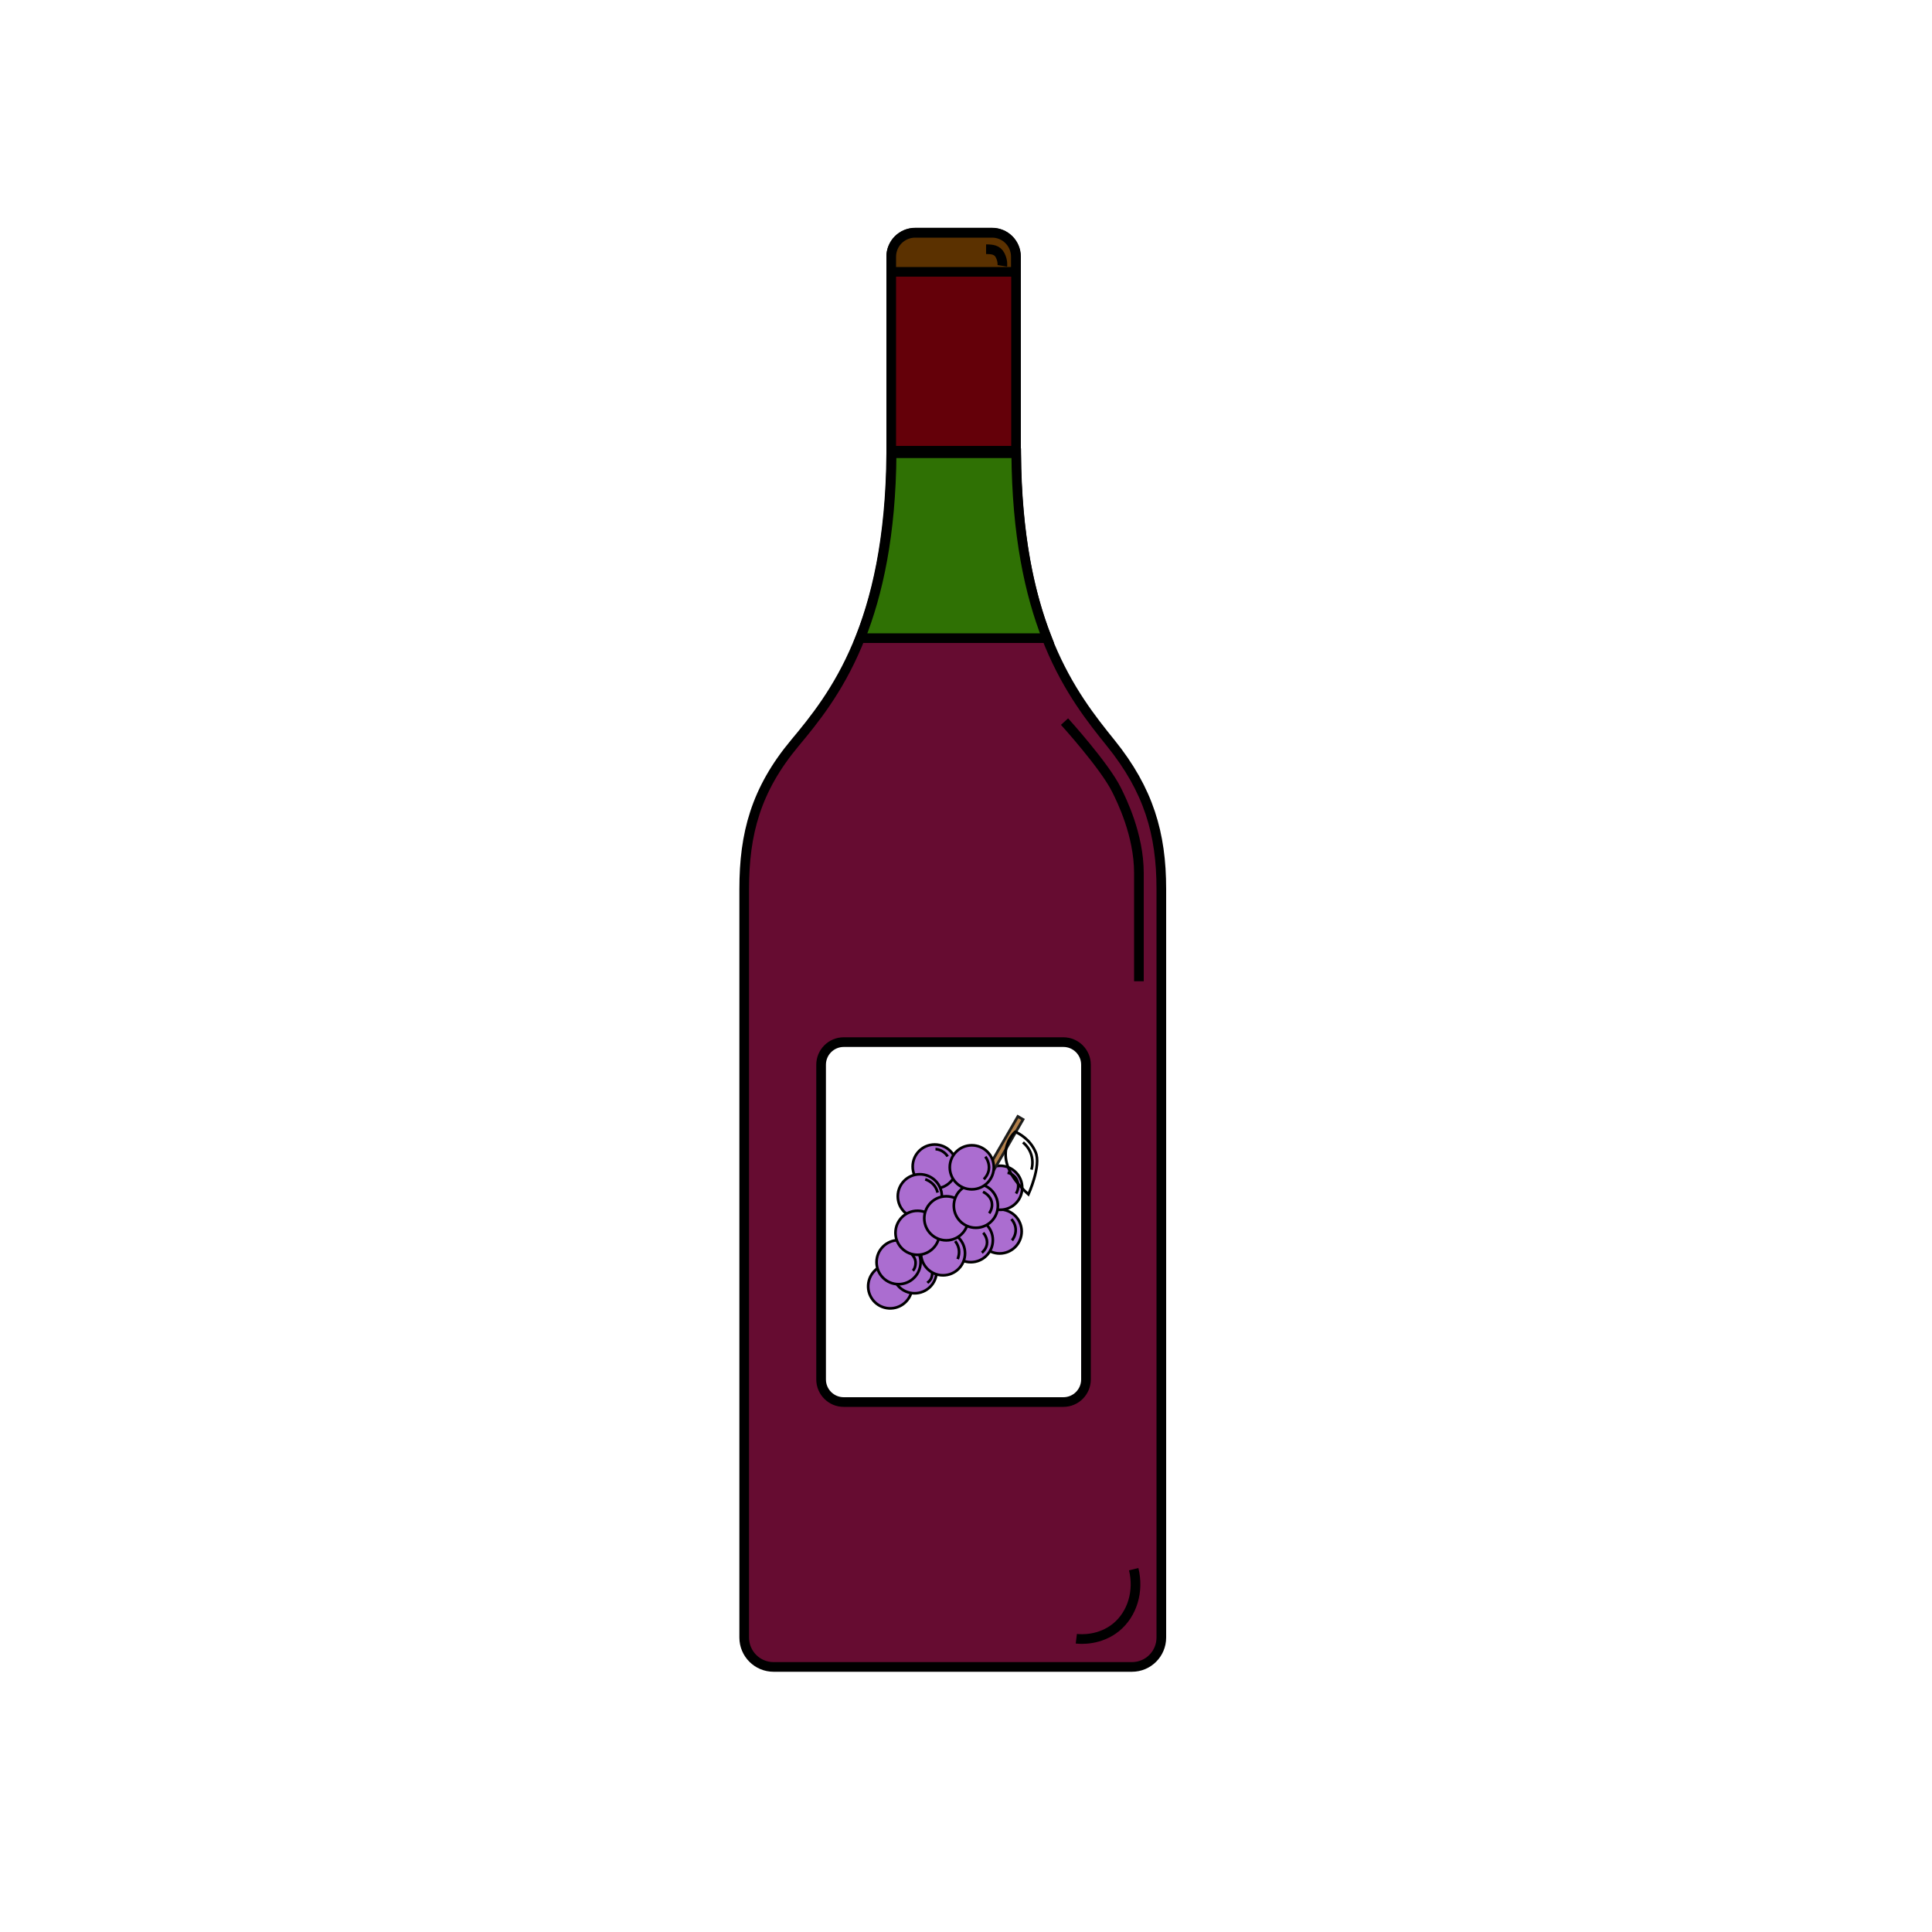 <?xml version="1.0" encoding="UTF-8"?> <svg xmlns="http://www.w3.org/2000/svg" xmlns:xlink="http://www.w3.org/1999/xlink" viewBox="0 0 1000 1000"><pattern id="a" height="33.1" overflow="visible" patternUnits="userSpaceOnUse" viewBox="0 -33.1 33.1 33.1" width="33.1" x="2249.8" y="1962.7"><path d="m0-33.1h33.1v33.1h-33.1z" fill="none"></path><path d="m0-33.1h33.1v33.1h-33.1z" fill="#41b95d"></path></pattern><pattern id="b" patternTransform="matrix(.157 .091 -.11 .191 -8869.799 -5553.44)" xlink:href="#a"></pattern><g stroke-miterlimit="10"><path d="m525.9 234.6c.7 89.1 29.3 125.6 49 150s26.2 47 26.2 75.5v387.5c0 8.4-6.8 15.2-15.2 15.2h-185.5c-8.4 0-15.2-6.8-15.2-15.2v-387.5c0-28.5 6-51.3 26.2-75.5s49.2-60.9 49.9-150" fill="#660c31" stroke="#000" stroke-width="5"></path><path d="m525.8 233.3h-64.5v-100.5c0-6.8 5.5-12.4 12.4-12.4h39.8c6.8 0 12.4 5.5 12.4 12.4v100.5z" fill="#640009" stroke="#000" stroke-width="5"></path><path d="m550.4 725.7h-113.7c-6.4 0-11.7-5.2-11.7-11.7v-162.9c0-6.4 5.2-11.7 11.7-11.7h113.7c6.4 0 11.7 5.2 11.7 11.7v162.9c0 6.4-5.2 11.7-11.7 11.7z" fill="#fff" stroke="#000" stroke-width="5"></path><path d="m586.8 812.2c2.8 11.4-.7 23.2-9.1 30.1-8.4 6.8-18.2 6.2-20.6 5.9" fill="none" stroke="#000" stroke-width="5"></path><path d="m551 373.5s20.7 22.8 26.9 35.3c2.5 5 11.6 23.2 11.6 43.1s0 56 0 56" fill="none" stroke="#000" stroke-width="5"></path><path d="m526 234.6h-64.5c-.3 42.3-7.1 72.7-16.2 95.7h96.6c-9-23-15.6-53.4-15.9-95.7z" fill="#2f7104" stroke="#000" stroke-width="5"></path><g stroke-width="1.385"><ellipse cx="460.9" cy="665.9" fill="#ab6dd0" rx="11.4" ry="11.4" stroke="#000" transform="matrix(.16 -.987 .987 .16 -270.232 1014.176)"></ellipse><circle cx="473.4" cy="658" fill="#ab6dd0" r="11.4" stroke="#000"></circle><ellipse cx="517.2" cy="637.2" fill="#ab6dd0" rx="11.4" ry="11.4" stroke="#000" transform="matrix(.383 -.924 .924 .383 -269.448 871.234)"></ellipse><circle cx="517.7" cy="614.8" fill="#ab6dd0" r="11.4" stroke="#000"></circle><circle cx="491.7" cy="615" fill="#ab6dd0" r="11.4" stroke="#000"></circle><circle cx="483.8" cy="603.8" fill="#ab6dd0" r="11.4" stroke="#000"></circle><circle cx="476.1" cy="619.2" fill="#ab6dd0" r="11.4" stroke="#000"></circle><circle cx="502.5" cy="641.9" fill="#ab6dd0" r="11.4" stroke="#000"></circle><circle cx="465.1" cy="653.3" fill="#ab6dd0" r="11.4" stroke="#000"></circle><path d="m518.9 576.6h3.1v31.1h-3.1z" fill="#b17f4a" stroke="#1d1d1b" transform="matrix(.866 .5 -.5 .866 365.778 -180.913)"></path><circle cx="488.1" cy="648.7" fill="#ab6dd0" r="11.4" stroke="#000"></circle><circle cx="474.9" cy="638.1" fill="#ab6dd0" r="11.4" stroke="#000"></circle><circle cx="489.8" cy="630.6" fill="#ab6dd0" r="11.4" stroke="#000"></circle><circle cx="505.1" cy="624.1" fill="#ab6dd0" r="11.4" stroke="#000"></circle><circle cx="503" cy="604.2" fill="#ab6dd0" r="11.4" stroke="#000"></circle><path d="m510 598.7c.4.5 2.4 3.2 1.8 6.9-.5 2.6-2 4.2-2.6 4.8" fill="none" stroke="#000"></path><path d="m521.5 607c.6.1 3 .7 4.5 3.1 1.4 2.3 1.4 5.3-.1 7.7" fill="none" stroke="#000"></path><path d="m532.3 618.2s6.8-14.9 3.7-21.9c-2.9-6.8-8.8-9.7-10.5-10.5.1-.1-15 12.7 6.8 32.4z" fill="url(#b)" stroke="#000"></path><path d="m523.5 631c.4.5 2.5 2.8 2.2 6.3-.2 2.4-1.4 4.1-1.9 4.7" fill="none" stroke="#000"></path><path d="m508.8 616.9c.2.1 4.1 1.8 4.6 5.8.4 2.8-1.1 4.9-1.4 5.3" fill="none" stroke="#000"></path><path d="m508.9 638.1c.3.3 2.5 2.8 1.9 6.1-.5 2.4-2.1 3.8-2.6 4.2" fill="none" stroke="#000"></path><path d="m494.4 642.4c.5.7 1.4 1.9 1.8 3.7.6 2.6-.2 4.8-.5 5.6" fill="none" stroke="#000"></path><path d="m478.9 610.4c.9.3 3.1 1.2 4.8 3.4 1 1.3 1.4 2.7 1.6 3.5" fill="none" stroke="#000"></path><path d="m484.2 594.8c.7 0 2 .2 3.4 1 1.6.9 2.5 2.1 2.9 2.8" fill="none" stroke="#000"></path><path d="m472.5 657.7c.2-.2 1.3-1.3 1.4-3.8.2-2.4-1.6-4.3-2-4.7" fill="none" stroke="#000"></path><path d="m480 664c.5-.5 1.6-1.1 2.2-2.9.4-1.3.3-2.5.3-2.5" fill="none" stroke="#000"></path><path d="m529.5 591.3c.9.8 3.2 2.8 4.3 6.4s.4 6.6.1 7.7" fill="none" stroke="#000"></path></g><path d="m513.5 120.5h-39.8c-6.8 0-12.4 5.5-12.4 12.4v7.8h64.5v-7.8c0-6.9-5.5-12.4-12.3-12.4z" fill="#5b3100" stroke="#000" stroke-width="5"></path><path d="m510.4 129c3 0 5.8.2 7.3 3.2s1.1 5.4 1.1 5.4" fill="none" stroke="#000" stroke-width="5"></path></g></svg> 